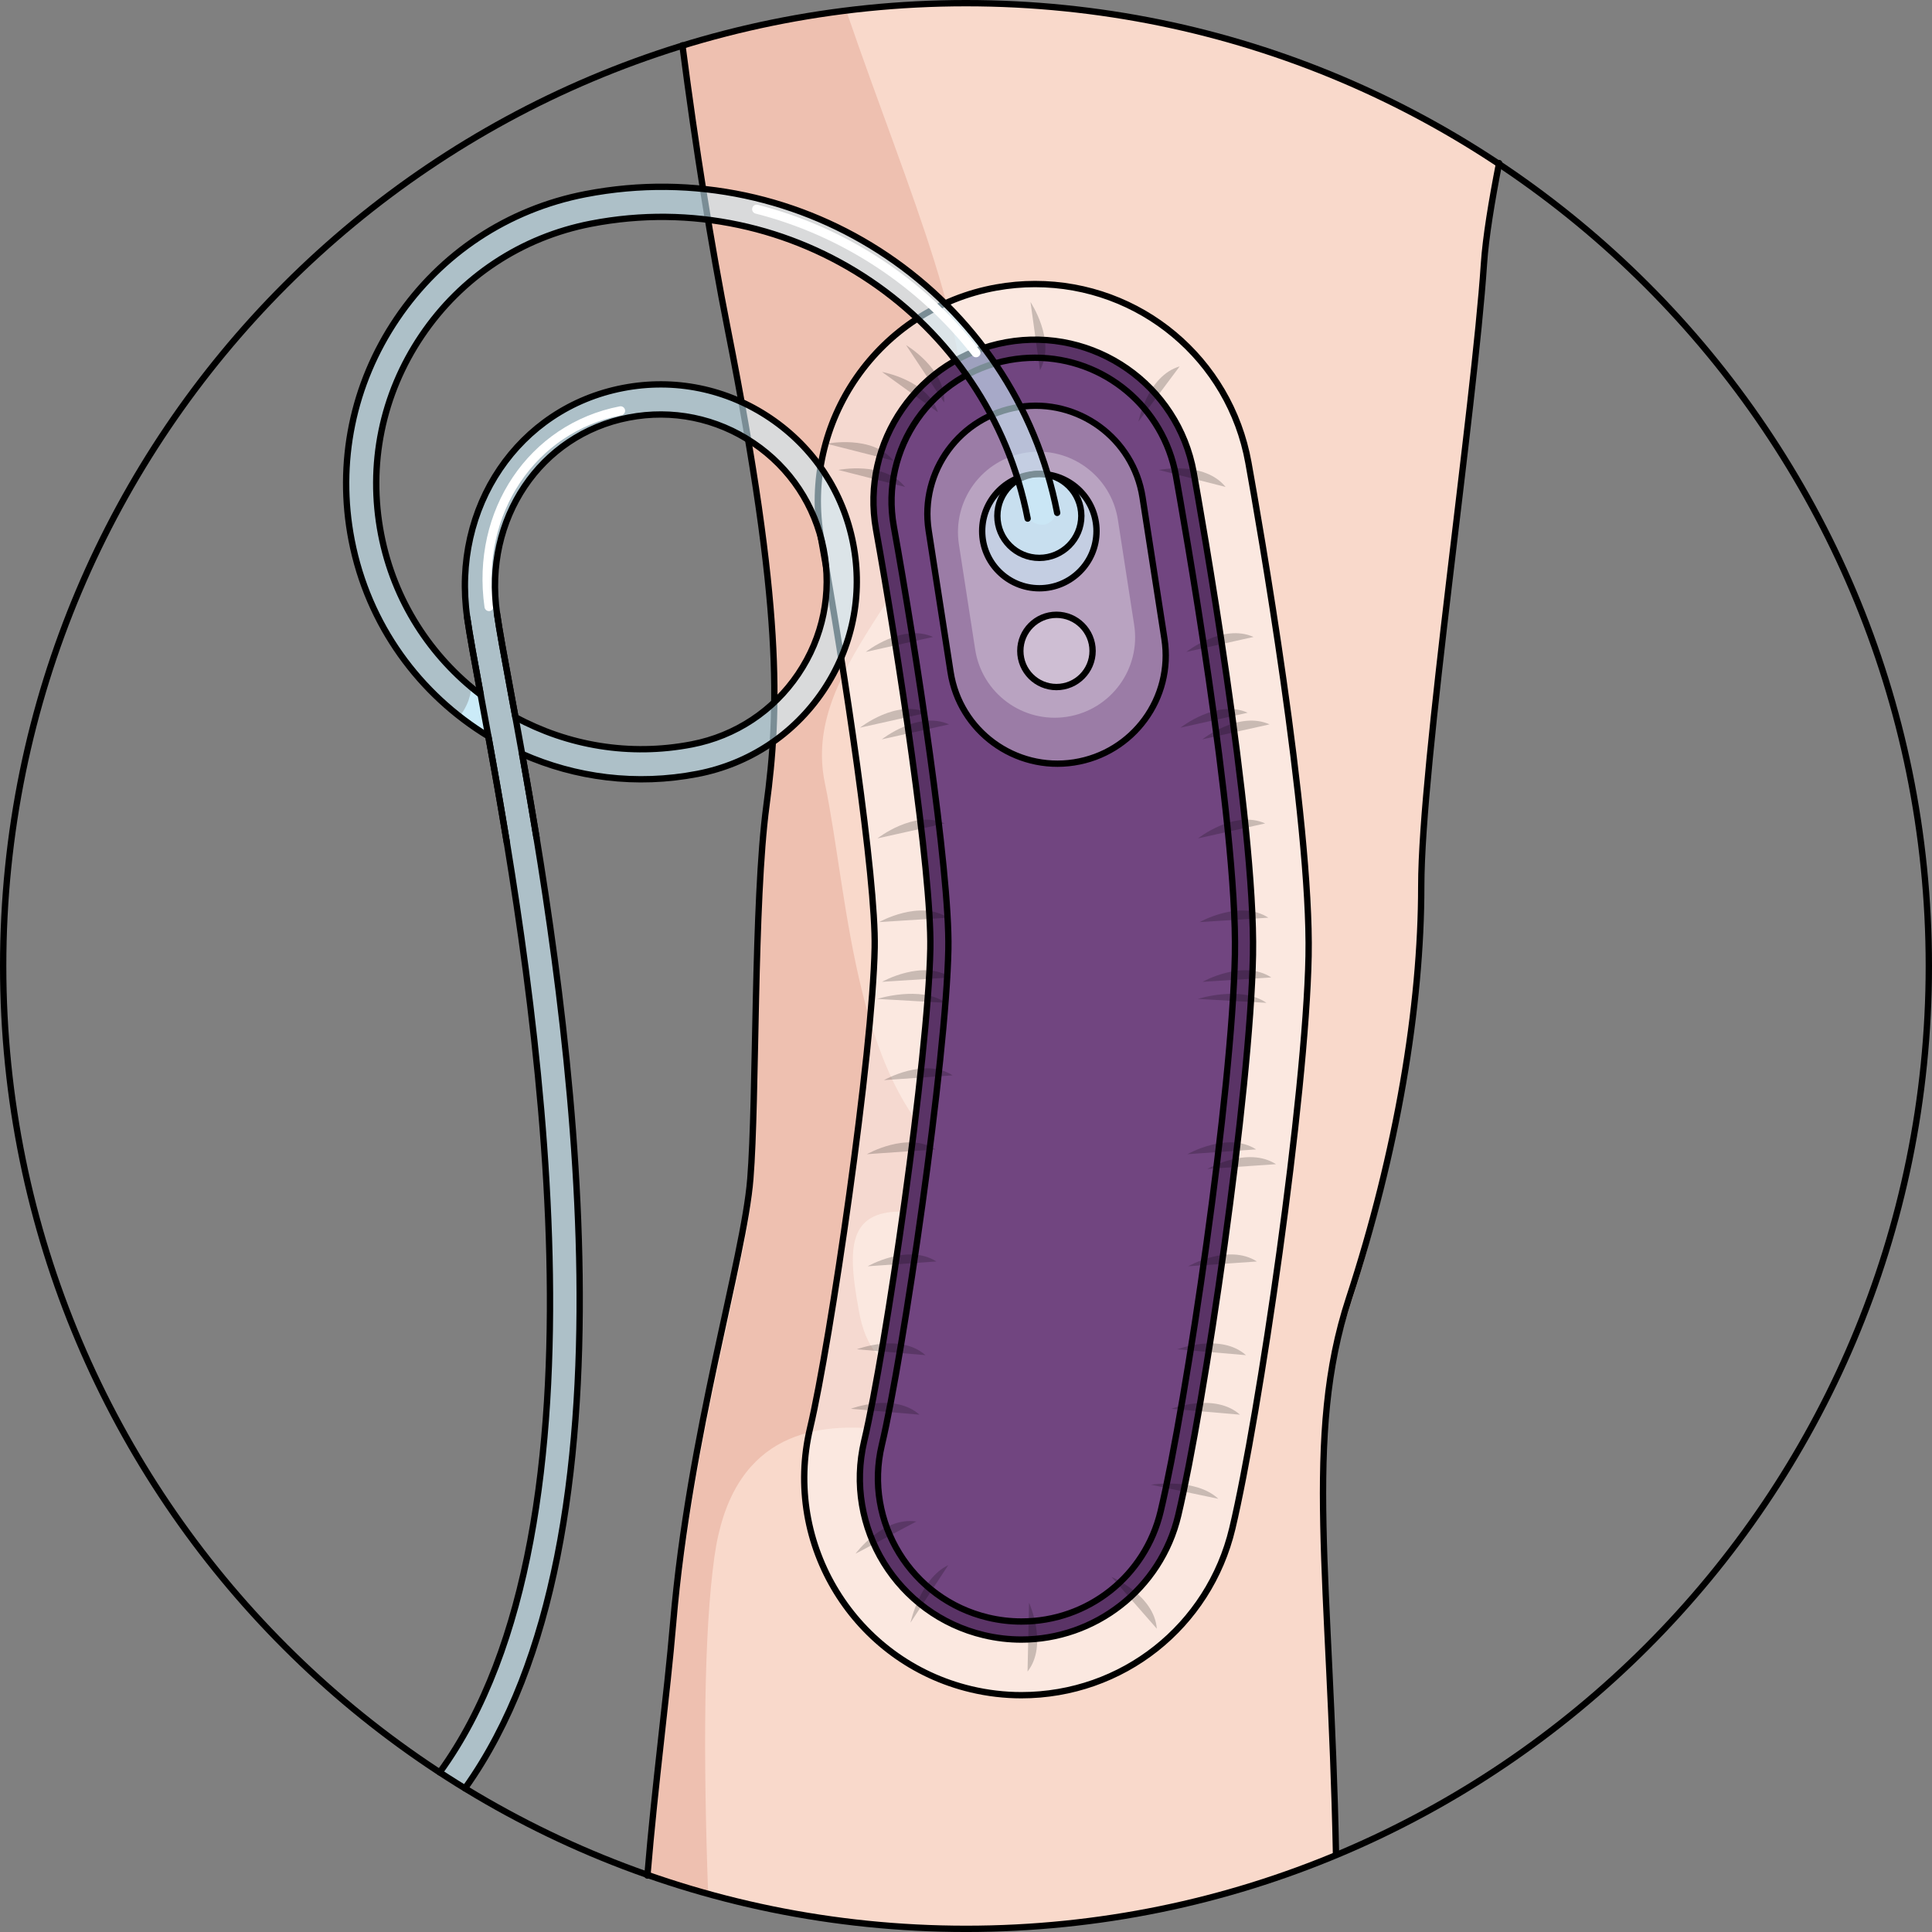 <?xml version="1.0" encoding="utf-8"?>
<!-- Generator: Adobe Illustrator 16.0.0, SVG Export Plug-In . SVG Version: 6.00 Build 0)  -->
<!DOCTYPE svg PUBLIC "-//W3C//DTD SVG 1.1//EN" "http://www.w3.org/Graphics/SVG/1.1/DTD/svg11.dtd">
<svg version="1.1" id="Layer_1" xmlns="http://www.w3.org/2000/svg" xmlns:xlink="http://www.w3.org/1999/xlink" x="0px" y="0px"
	 width="305.103px" height="305.104px" viewBox="0 0 305.103 305.104" enable-background="new 0 0 305.103 305.104"
	 xml:space="preserve">
<rect x="0" y="0" width="305.103" height="305.104" fill="#808080" stroke="none"/>
<g>
	<g>
		<g>
			<g>
				<g>
					<path fill="#F9D9CB" d="M152.334,0.547c-15.503,0-30.462,2.327-44.554,6.64c2.118,16.514,4.62,32.365,7.319,46.031
						c8.639,43.702,8.133,59.956,6.097,75.204c-2.031,15.246-1.523,46.239-2.542,58.941c-1.016,12.707-9.65,40.146-12.187,70.123
						c-0.986,11.623-2.733,24.324-3.974,38.797c15.616,5.417,32.383,8.368,49.841,8.368c20.841,0,40.7-4.197,58.784-11.785
						c-0.912-42.624-5.042-64.935,2.055-86.578c7.62-23.243,11.436-46.11,11.436-65.161c0-19.057,8.382-75.458,9.906-98.324
						c0.292-4.392,0.729-10.544,2.008-17.003C212.323,9.546,183.676,0.547,152.334,0.547z"/>
					<path fill="#EEC0B0" d="M188.609,175.262c-9.155,6.068-18.904,20.477-36.344,9.102c-17.443-11.376-18.204-42.469-21.995-60.67
						c-3.793-18.203,16.684-31.095,21.234-53.088c3.238-15.646-7.724-39.355-17.871-68.935c-13.983,1.735-22.546,4.477-25.866,5.493
						c2.118,16.514,4.851,32.341,7.55,46.007c8.639,43.702,8.133,59.956,6.097,75.204c-2.031,15.246-1.523,46.239-2.542,58.941
						c-1.016,12.707-9.65,40.146-12.187,70.123c-0.986,11.623-2.733,24.324-3.974,38.797c2.999,1.04,6.039,1.989,9.119,2.844
						c-0.794-22.089-0.684-41.271,0.999-53.289c5.308-37.918,50.053-9.1,41.709-19.718c-8.342-10.616-16.684-6.824-18.883-18.958
						c-2.204-12.135-2.35-19.719,18.125-13.652C174.257,199.531,197.769,169.195,188.609,175.262z"/>
					<path fill="none" stroke="#000000" stroke-linecap="round" stroke-linejoin="round" stroke-miterlimit="10" d="M107.768,7.164
						c2.085,16.095,4.533,31.523,7.169,44.867c8.637,43.704,8.138,59.96,6.097,75.209c-2.033,15.24-1.525,46.236-2.541,58.938
						c-1.013,12.709-9.651,40.148-12.188,70.126c-1.01,11.916-2.823,24.957-4.067,39.888"/>
					<path fill="none" stroke="#000000" stroke-linecap="round" stroke-linejoin="round" stroke-miterlimit="10" d="
						M210.983,292.819c-0.86-43.374-5.136-65.878,2.025-87.71c7.622-23.25,11.436-46.113,11.436-65.168
						c0-19.058,8.385-75.456,9.906-98.323c0.278-4.155,1.219-9.837,2.391-15.866"/>
				</g>
			</g>
		</g>
	</g>
	<g>
		<g>
			<g>
				<path opacity="0.4" fill="#FFFFFF" d="M161.296,267.708c-2.659,0-5.328-0.314-7.934-0.933
					c-18.384-4.362-29.793-22.867-25.43-41.253c3.224-13.584,9.88-59.389,10.197-75.858c0.212-10.959-4.805-44.297-8.433-64.47
					c-3.346-18.597,9.062-36.447,27.659-39.794c2.015-0.361,4.066-0.545,6.1-0.545c16.583,0,30.754,11.862,33.694,28.205
					c1.661,9.229,9.918,56.354,9.502,77.923c-0.428,22.241-7.821,72.597-12.035,90.362
					C190.933,256.867,177.231,267.708,161.296,267.708z"/>
				<g>
					<path fill="#5A3366" d="M161.296,258.921c-1.948,0-3.927-0.225-5.905-0.694c-13.692-3.249-22.158-16.982-18.91-30.676
						c3.382-14.248,10.102-60.444,10.435-77.718c0.236-12.209-5.133-47.081-8.57-66.193c-2.492-13.851,6.717-27.099,20.566-29.591
						c13.863-2.491,27.101,6.717,29.592,20.567c1.001,5.567,9.773,55.009,9.365,76.198c-0.419,21.759-7.668,71.084-11.801,88.502
						C183.287,251.031,172.833,258.921,161.296,258.921z"/>
					<path fill="#714580" d="M161.296,256.07c-1.756,0-3.521-0.207-5.247-0.617c-12.141-2.88-19.674-15.103-16.795-27.244
						c3.406-14.352,10.175-60.903,10.51-78.321c0.241-12.408-5.156-47.53-8.614-66.753c-2.209-12.282,5.984-24.07,18.268-26.281
						c1.335-0.24,2.694-0.361,4.039-0.361c10.945,0,20.3,7.834,22.242,18.629c0.996,5.541,9.723,54.742,9.32,75.639
						c-0.416,21.595-7.618,70.589-11.725,87.899C180.861,248.911,171.814,256.07,161.296,256.07z"/>
					<path opacity="0.3" fill="#FFFFFF" d="M160.93,64.275c-9.328,1.443-15.721,10.176-14.276,19.504l3.458,22.345
						c1.443,9.328,10.176,15.721,19.505,14.276c9.327-1.443,15.719-10.176,14.274-19.504l-3.457-22.345
						C178.989,69.224,170.257,62.832,160.93,64.275z"/>
					<path opacity="0.3" fill="#FFFFFF" d="M162.045,71.48c-6.934,1.073-11.684,7.563-10.611,14.496l2.57,16.607
						c1.074,6.934,7.564,11.684,14.497,10.611c6.932-1.073,11.682-7.563,10.609-14.496l-2.569-16.607
						C175.469,75.158,168.979,70.408,162.045,71.48z"/>
					<circle opacity="0.6" fill="#CBEBF8" cx="164.134" cy="83.871" r="9.029"/>
					<circle opacity="0.6" fill="#CBEBF8" cx="164.134" cy="81.473" r="6.63"/>
					<circle opacity="0.3" fill="#FFFFFF" cx="166.837" cy="102.794" r="5.706"/>
				</g>
			</g>
			<g>
				<path fill="none" stroke="#000000" stroke-linecap="round" stroke-linejoin="round" stroke-miterlimit="10" d="M161.296,267.708
					c-2.659,0-5.328-0.314-7.934-0.933c-18.384-4.362-29.793-22.867-25.43-41.253c3.224-13.584,9.88-59.389,10.197-75.858
					c0.212-10.959-4.805-44.297-8.433-64.47c-3.346-18.597,9.062-36.447,27.659-39.794c2.015-0.361,4.066-0.545,6.1-0.545
					c16.583,0,30.754,11.862,33.694,28.205c1.661,9.229,9.918,56.354,9.502,77.923c-0.428,22.241-7.821,72.597-12.035,90.362
					C190.933,256.867,177.231,267.708,161.296,267.708z"/>
				<path fill="none" stroke="#000000" stroke-linecap="round" stroke-linejoin="round" stroke-miterlimit="10" d="M161.296,258.921
					c-1.948,0-3.927-0.225-5.905-0.694c-13.692-3.249-22.158-16.982-18.91-30.676c3.382-14.248,10.102-60.444,10.435-77.718
					c0.236-12.209-5.133-47.081-8.57-66.193c-2.492-13.851,6.717-27.099,20.566-29.591c13.863-2.491,27.101,6.717,29.592,20.567
					c1.001,5.567,9.773,55.009,9.365,76.198c-0.419,21.759-7.668,71.084-11.801,88.502
					C183.287,251.031,172.833,258.921,161.296,258.921z"/>
				<path fill="none" stroke="#000000" stroke-linecap="round" stroke-linejoin="round" stroke-miterlimit="10" d="M161.296,256.07
					c-1.756,0-3.521-0.207-5.247-0.617c-12.141-2.88-19.674-15.103-16.795-27.244c3.406-14.352,10.175-60.903,10.51-78.321
					c0.241-12.408-5.156-47.53-8.614-66.753c-2.209-12.282,5.984-24.07,18.268-26.281c1.335-0.24,2.694-0.361,4.039-0.361
					c10.945,0,20.3,7.834,22.242,18.629c0.996,5.541,9.723,54.742,9.32,75.639c-0.416,21.595-7.618,70.589-11.725,87.899
					C180.861,248.911,171.814,256.07,161.296,256.07z"/>
				<path fill="none" stroke="#000000" stroke-linecap="round" stroke-linejoin="round" stroke-miterlimit="10" d="M160.93,64.275
					c-9.328,1.443-15.721,10.176-14.276,19.504l3.458,22.345c1.443,9.328,10.176,15.721,19.505,14.276
					c9.327-1.443,15.719-10.176,14.274-19.504l-3.457-22.345C178.989,69.224,170.257,62.832,160.93,64.275z"/>
				
					<circle fill="none" stroke="#000000" stroke-linecap="round" stroke-linejoin="round" stroke-miterlimit="10" cx="164.134" cy="83.871" r="9.029"/>
				
					<circle fill="none" stroke="#000000" stroke-linecap="round" stroke-linejoin="round" stroke-miterlimit="10" cx="166.837" cy="102.794" r="5.706"/>
			</g>
			<g>
				<circle fill="none" stroke="#000000" stroke-miterlimit="10" cx="164.134" cy="81.473" r="6.63"/>
				<path opacity="0.2" d="M138.539,157.749c0,0,6.819-2.169,10.848,0.62L138.539,157.749z"/>
				<path opacity="0.2" d="M139.294,155.05c0,0,6.393-3.605,10.854-0.693L139.294,155.05z"/>
				<path opacity="0.2" d="M138.834,145.617c0,0,6.393-3.605,10.854-0.693L138.834,145.617z"/>
				<path opacity="0.2" d="M138.569,132.401c0,0,5.758-4.552,10.615-2.364L138.569,132.401z"/>
				<path opacity="0.2" d="M139.259,116.757c0,0,5.758-4.552,10.615-2.364L139.259,116.757z"/>
				<path opacity="0.2" d="M135.808,114.916c0,0,5.758-4.551,10.615-2.364L135.808,114.916z"/>
				<path opacity="0.2" d="M136.729,102.953c0,0,5.758-4.551,10.615-2.365L136.729,102.953z"/>
				<path opacity="0.2" d="M143.783,256.26c0,0,1.532-6.99,5.963-9.085L143.783,256.26z"/>
				<path opacity="0.2" d="M134.366,222.475c0,0,6.858-2.612,10.836,0.932L134.366,222.475z"/>
				<path opacity="0.2" d="M135.317,213.078c0,0,6.858-2.613,10.836,0.932L135.317,213.078z"/>
				<path opacity="0.2" d="M137.024,199.971c0,0,6.373-3.643,10.85-0.756L137.024,199.971z"/>
				<path opacity="0.2" d="M135.101,245.365c0,0,4.351-5.911,9.613-5.085L135.101,245.365z"/>
				<path opacity="0.2" d="M136.9,182.271c0,0,6.372-3.644,10.849-0.757L136.9,182.271z"/>
				<path opacity="0.2" d="M139.593,170.578c0,0,6.373-3.643,10.85-0.757L139.593,170.578z"/>
				<path opacity="0.2" d="M132.392,74.213c0,0,7.193-1.46,10.539,2.686L132.392,74.213z"/>
				<path opacity="0.2" d="M189.154,157.749c0,0,6.819-2.169,10.848,0.62L189.154,157.749z"/>
				<path opacity="0.2" d="M189.909,155.05c0,0,6.393-3.605,10.854-0.693L189.909,155.05z"/>
				<path opacity="0.2" d="M189.449,145.617c0,0,6.393-3.605,10.854-0.693L189.449,145.617z"/>
				<path opacity="0.2" d="M189.185,132.401c0,0,5.758-4.552,10.615-2.364L189.185,132.401z"/>
				<path opacity="0.2" d="M189.874,116.757c0,0,5.758-4.552,10.615-2.364L189.874,116.757z"/>
				<path opacity="0.2" d="M186.423,114.916c0,0,5.758-4.551,10.615-2.364L186.423,114.916z"/>
				<path opacity="0.2" d="M187.344,102.953c0,0,5.758-4.551,10.615-2.365L187.344,102.953z"/>
				<path opacity="0.2" d="M181.763,234.463c0,0,7.066-1.128,10.635,2.23L181.763,234.463z"/>
				<path opacity="0.2" d="M184.981,222.475c0,0,6.858-2.612,10.836,0.932L184.981,222.475z"/>
				<path opacity="0.2" d="M185.933,213.078c0,0,6.858-2.613,10.836,0.932L185.933,213.078z"/>
				<path opacity="0.2" d="M187.64,199.971c0,0,6.373-3.643,10.85-0.756L187.64,199.971z"/>
				<path opacity="0.2" d="M190.654,184.604c0,0,6.372-3.643,10.849-0.756L190.654,184.604z"/>
				<path opacity="0.2" d="M187.516,182.271c0,0,6.372-3.644,10.849-0.757L187.516,182.271z"/>
				<path opacity="0.2" d="M175.521,249.024c0,0,6.756,2.871,7.165,8.182L175.521,249.024z"/>
				<path opacity="0.2" d="M162.507,253.098c0,0,3.047,6.679-0.236,10.873L162.507,253.098z"/>
				<path opacity="0.2" d="M183.007,74.213c0,0,7.193-1.46,10.539,2.686L183.007,74.213z"/>
				<path opacity="0.2" d="M130.551,70.071c0,0,7.193-1.46,10.539,2.685L130.551,70.071z"/>
				<path opacity="0.2" d="M143.088,54.502c0,0,6.313,3.744,6.013,9.062L143.088,54.502z"/>
				<path opacity="0.2" d="M162.736,47.693c0,0,4.071,6.107,1.499,10.771L162.736,47.693z"/>
				<path opacity="0.2" d="M179.784,66.573c0,0,1.399-7.205,6.509-8.713L179.784,66.573z"/>
				<path opacity="0.2" d="M139.286,58.734c0,0,7.228,1.275,8.823,6.358L139.286,58.734z"/>
			</g>
		</g>
		<g>
			<g>
				<path opacity="0.6" fill="#CBEBF8" d="M92.43,30.667c-12.226,2.37-22.797,9.358-29.768,19.679s-9.504,22.737-7.135,34.963
					c2.601,13.418,10.743,24.379,21.595,30.971c7.337,40.217,20.94,124.185-7.692,163.6c1.319,0.863,2.649,1.712,3.997,2.535
					c28.685-40.131,16.555-121.398,9.027-163.346c8.414,3.733,18.008,5.022,27.715,3.143c8.139-1.576,15.175-6.229,19.814-13.098
					c4.64-6.87,6.326-15.135,4.748-23.272c-1.576-8.139-6.228-15.175-13.099-19.814c-6.868-4.64-15.136-6.327-23.271-4.748
					C81.858,64.477,71.29,80.062,73.779,97.532c0.392,2.75,1.16,6.915,2.135,12.184c-7.891-6.014-13.692-14.827-15.724-25.311
					c-2.128-10.98,0.148-22.132,6.408-31.401c6.259-9.27,15.753-15.546,26.733-17.674c31.854-6.172,62.78,14.718,68.953,46.566
					c0,0,2.987,2.71,4.663-0.904C160.277,46.572,126.851,23.995,92.43,30.667z M99.266,65.941c6.895-1.334,13.893,0.093,19.71,4.021
					c5.818,3.93,9.757,9.889,11.093,16.781s-0.092,13.893-4.022,19.711c-3.928,5.817-9.888,9.758-16.78,11.094
					c-9.886,1.914-19.64,0.169-27.867-4.288c-0.271-1.475-0.533-2.888-0.78-4.228c-0.98-5.3-1.754-9.487-2.137-12.172
					C76.356,81.942,85.291,68.649,99.266,65.941z"/>
				<path fill="#CBEBF8" d="M75.91,109.713c-0.515-0.392-1.02-0.798-1.516-1.214c-0.001,0.001-0.001,0.001-0.001,0.001
					s0.118,2.117-1.807,4.63c1.451,1.134,2.962,2.193,4.535,3.149l-1.174-6.382C75.948,109.897,75.935,109.824,75.91,109.713z"/>
				<path fill="#FFFFFF" d="M77.221,96.504c-0.349,0-0.654-0.256-0.704-0.611c-2.18-15.303,7.001-28.939,21.354-31.722
					c0.379-0.072,0.759,0.177,0.834,0.564c0.075,0.386-0.178,0.761-0.563,0.835c-13.595,2.635-22.284,15.584-20.215,30.12
					c0.057,0.39-0.215,0.751-0.604,0.807C77.289,96.502,77.254,96.504,77.221,96.504z"/>
				<path fill="#FFFFFF" d="M154.131,56.421c-0.213,0-0.424-0.095-0.563-0.274c-8.573-11.017-20.739-18.979-34.257-22.422
					c-0.382-0.098-0.611-0.485-0.514-0.866c0.096-0.382,0.484-0.612,0.865-0.515c13.823,3.52,26.264,11.662,35.029,22.927
					c0.242,0.311,0.187,0.758-0.124,1C154.437,56.371,154.282,56.421,154.131,56.421z"/>
			</g>
			<g>
				<path fill="none" stroke="#000000" stroke-linecap="round" stroke-linejoin="round" stroke-miterlimit="10" d="M69.44,279.888
					c28.632-39.416,15.019-123.393,7.682-163.608c-10.852-6.592-18.994-17.553-21.595-30.971
					c-2.369-12.226,0.164-24.643,7.135-34.963S80.204,33.037,92.43,30.667c34.421-6.672,67.848,15.905,74.519,50.325
					 M162.285,81.896c-6.173-31.849-37.099-52.738-68.953-46.566c-10.98,2.128-20.475,8.404-26.733,17.674
					c-6.26,9.27-8.536,20.421-6.408,31.401c2.031,10.483,7.833,19.297,15.724,25.311c-0.975-5.269-1.743-9.434-2.135-12.184
					c-2.489-17.47,8.079-33.056,24.582-36.254c8.136-1.579,16.403,0.108,23.271,4.748c6.871,4.64,11.522,11.676,13.099,19.814
					c1.578,8.138-0.108,16.402-4.748,23.272c-4.64,6.869-11.676,11.521-19.814,13.098c-9.707,1.88-19.301,0.591-27.715-3.143
					c7.527,41.946,19.659,123.215-9.023,163.347 M81.398,113.261c8.228,4.457,17.981,6.202,27.867,4.288
					c6.893-1.336,12.853-5.276,16.78-11.094c3.931-5.818,5.358-12.818,4.022-19.711s-5.274-12.852-11.093-16.781
					c-5.817-3.929-12.815-5.355-19.71-4.021c-13.975,2.708-22.909,16.001-20.784,30.92c0.383,2.685,1.156,6.872,2.137,12.172
					C80.865,110.373,81.128,111.786,81.398,113.261z"/>
				<path fill="none" stroke="#000000" stroke-linecap="round" stroke-linejoin="round" stroke-miterlimit="10" d="M80.041,133.058
					c-1.468-8.967-2.924-16.837-4.093-23.16c-0.991-5.354-1.772-9.584-2.169-12.365"/>
				<path fill="none" stroke="#000000" stroke-linecap="round" stroke-linejoin="round" stroke-miterlimit="10" d="M78.481,96.861
					c0.382,2.685,1.156,6.872,2.137,12.172c1.174,6.345,2.635,14.241,4.109,23.258"/>
			</g>
		</g>
	</g>
</g>
<path fill="none" stroke="#000000" stroke-linecap="round" stroke-linejoin="round" stroke-miterlimit="10" d="M304.603,152.551
	c0,83.979-68.073,152.054-152.05,152.054C68.585,304.604,0.5,236.529,0.5,152.551C0.5,68.576,68.585,0.5,152.553,0.5
	C236.529,0.5,304.603,68.576,304.603,152.551z"/>
</svg>
